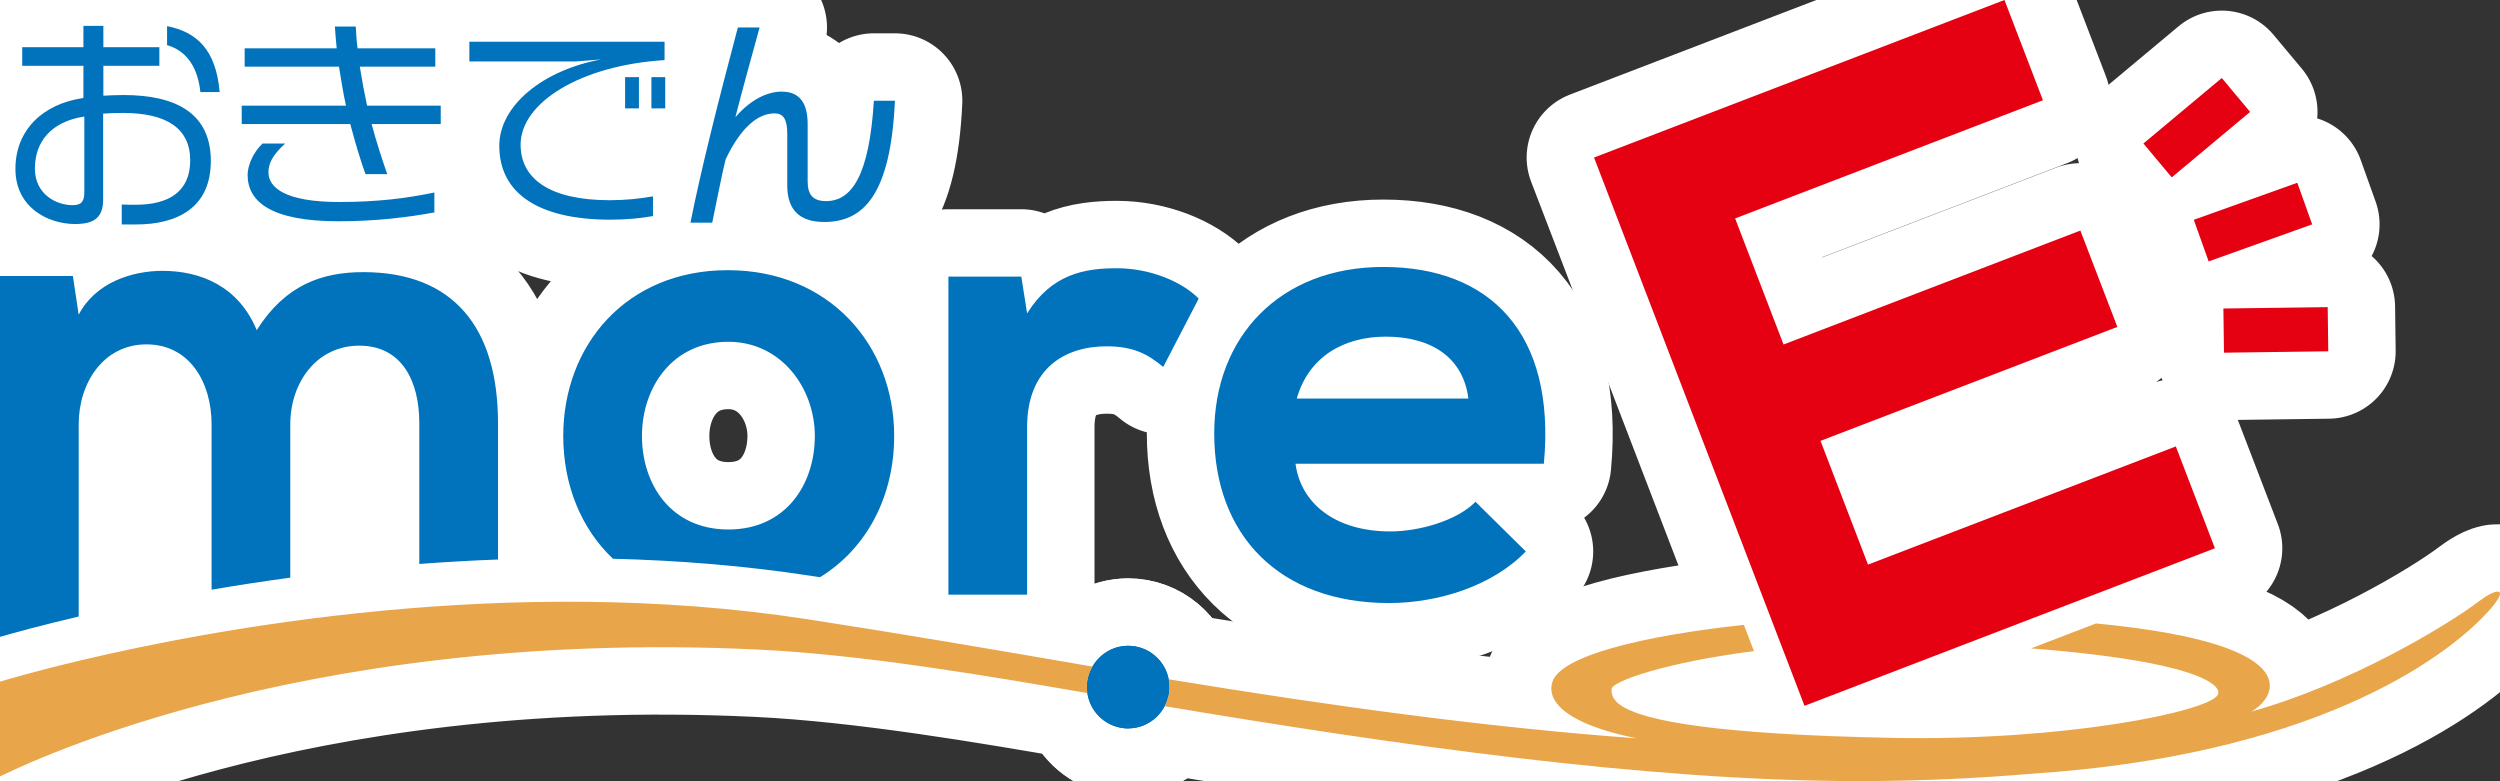 <?xml version="1.0" encoding="UTF-8"?>
<svg id="_レイヤー_2" data-name="レイヤー_2" xmlns="http://www.w3.org/2000/svg" viewBox="0 0 211.536 66.091">
  <rect x="0" y="0" width="211.536" height="66.091" fill="#333333" stroke="none"/>
  <defs>
    <style>
      .cls-1 {
        fill: #e9a549;
      }

      .cls-2 {
        fill: #0073bc;
      }

      .cls-3 {
        fill: none;
        stroke: #fff;
        stroke-linecap: round;
        stroke-linejoin: round;
        stroke-width: 11.406px;
      }

      .cls-4 {
        fill: #e50012;
      }
    </style>
  </defs>
  <g id="_デザイン" data-name="デザイン">
    <g id="_三色" data-name="三色">
      <g>
        <path id="_青" data-name="青" class="cls-3" d="M7.058,8.29v-2.725H1.88v-1.573h5.178v-1.803h1.688v1.803h4.738v1.573h-4.738v2.532c.5-.02,1.017-.057,1.708-.057,4.508,0,7.385,1.592,7.385,5.581,0,3.952-2.84,5.372-6.33,5.372h-1.208v-1.689c.403.02.728.02,1.188.02,2.725,0,4.605-1.055,4.605-3.76,0-2.723-2.034-4.008-5.678-4.008-.652,0-1.19.02-1.688.058v7.231c0,1.535-.71,2.11-2.379,2.11-2.283,0-5.044-1.4-5.044-4.661,0-3.28,2.301-5.505,5.753-6.003ZM2.953,14.255c0,2.243,1.88,3.106,3.185,3.106.787,0,.998-.345.998-1.131v-6.368c-2.8.422-4.182,2.128-4.182,4.393ZM16.956,7.79h1.63c-.307-3.606-1.956-5.083-4.45-5.581v1.611c1.305.365,2.552,1.458,2.82,3.97ZM30.924,14.734h1.842c-.402-1.15-.882-2.608-1.324-4.238h5.851v-1.553h-6.234c-.23-1.094-.442-2.207-.614-3.3h6.388v-1.553h-6.578c-.077-.595-.115-1.209-.154-1.842h-1.765c.039.633.097,1.247.154,1.842h-7.788v1.553h7.98c.191,1.093.345,2.206.594,3.3h-8.823v1.553h9.188c.422,1.611.863,3.068,1.285,4.238ZM24.134,12.145h-1.918c-.843.786-1.265,1.937-1.265,2.646,0,2.225,1.898,3.932,7.691,3.932,3.223,0,5.908-.345,8.113-.748v-1.688c-2.263.48-4.776.805-8.056.805-4.583,0-5.984-1.228-5.984-2.513,0-.671.268-1.4,1.418-2.435ZM55.251,18.283v-1.669c-1.093.192-2.283.327-3.663.327-5.025,0-7.538-1.785-7.538-4.7,0-3.548,5.063-6.713,12.181-7.155v-1.553h-16.516v1.669h8.976l2.187-.174c-4.948.902-8.631,3.914-8.631,7.308,0,3.99,3.261,6.235,9.341,6.253,1.381,0,2.59-.115,3.663-.306ZM54.063,9.172v-2.647h-1.17v2.647h1.17ZM55.118,9.172h1.17v-2.647h-1.17v2.647ZM69.893,17.016c-1.055,0-1.553-.498-1.553-1.649v-4.853c0-1.804-.691-2.762-2.187-2.762-1.19,0-2.608.633-3.932,2.168.518-2.033,1.535-5.735,2.053-7.595h-1.841c-1.707,6.425-3.165,12.256-4.01,16.514h1.842c.248-1.15.805-4.066,1.131-5.351,1.324-2.782,2.782-3.895,4.144-3.895.728,0,1.073.48,1.073,1.708v4.393c0,2.11,1.093,3.088,3.127,3.088,3.318,0,5.62-2.283,5.984-10.261h-1.783c-.385,6.31-1.86,8.496-4.048,8.496ZM95.457,54.644c-1.294,0-2.411.711-3.016,1.755-.299.515-.482,1.105-.482,1.743,0,.172.027.336.05.501.183,1.263,1.03,2.304,2.184,2.752.393.153.816.244,1.263.244.031,0,.059-.008.09-.009,1.309-.034,2.428-.787,2.999-1.879.253-.484.41-1.026.41-1.61,0-.227-.026-.448-.067-.663-.31-1.614-1.726-2.835-3.431-2.835Z"/>
        <path id="_青-2" data-name="青" class="cls-3" d="M42.139,35.798v11.545c-2.269.084-4.492.212-6.66.377v-11.922c0-3.548-1.473-6.55-5.076-6.55s-5.841,3.112-5.841,6.66v12.969c-2.342.318-4.568.662-6.659,1.02v-13.989c0-3.548-1.856-6.769-5.514-6.769-3.603,0-5.731,3.221-5.731,6.769v16.258c-3.286.771-5.586,1.411-6.66,1.723v-30.536h6.169l.491,3.276c1.418-2.73,4.53-3.712,7.096-3.712,3.22,0,6.441,1.31,7.969,5.021,2.402-3.82,5.512-4.912,9.006-4.912,7.642,0,11.409,4.694,11.409,12.773ZM75.66,36.889c0,5.063-2.271,9.484-6.272,11.951-.265-.04-.526-.079-.792-.119-5.633-.867-11.258-1.306-16.734-1.443-2.706-2.566-4.203-6.263-4.203-10.389,0-7.697,5.349-14.028,13.92-14.028s14.082,6.332,14.082,14.028ZM68.947,36.889c0-4.039-2.838-7.969-7.315-7.969-4.802,0-7.314,3.93-7.314,7.969,0,4.094,2.457,7.914,7.314,7.914s7.315-3.82,7.315-7.914ZM86.909,26.519l-.491-3.112h-6.169v26.91h6.66v-14.192c0-4.966,3.22-6.823,6.713-6.823,2.184,0,3.439.601,4.804,1.747l3.002-5.786c-1.475-1.473-4.149-2.566-6.932-2.566-2.73,0-5.514.493-7.587,3.822ZM130.632,39.236h-21.013c.436,3.329,3.329,5.731,8.024,5.731,2.457,0,5.676-.927,7.204-2.51l4.258,4.202c-2.838,2.948-7.478,4.367-11.572,4.367-9.279,0-14.793-5.731-14.793-14.356,0-8.186,5.568-14.081,14.302-14.081,9.006,0,14.629,5.567,13.59,16.648ZM124.246,33.723c-.436-3.493-3.165-5.239-6.987-5.239-3.602,0-6.549,1.745-7.533,5.239h14.519Z"/>
        <path id="_青-3" data-name="青" class="cls-3" d="M95.457,54.644c-1.294,0-2.411.711-3.016,1.755-.299.515-.482,1.105-.482,1.743,0,.172.027.336.05.501.183,1.263,1.03,2.304,2.184,2.752.393.153.816.244,1.263.244.031,0,.059-.008.09-.009,1.309-.034,2.428-.787,2.999-1.879.253-.484.41-1.026.41-1.61,0-.227-.026-.448-.067-.663-.31-1.614-1.726-2.835-3.431-2.835Z"/>
        <path id="_緑" data-name="緑" class="cls-3" d="M210.536,51.742c-3.835,4.221-15.163,12.207-38.758,13.737-2.293.194-4.502.329-6.452.423-2.69.129-5.377.189-8.059.189-18.021,0-39.354-3.096-58.722-6.339.253-.484.41-1.026.41-1.61,0-.227-.026-.448-.067-.663,13.807,2.266,26.947,4.074,39.619,4.996-3.829-.766-6.132-1.897-6.925-3.174-.319-.513-.401-1.049-.23-1.596.699-2.236,7.756-3.918,16.206-4.833l.853,2.222c-7.485.954-12.05,2.571-12.05,3.207,0,.369-.019.952,1.083,1.567,1.946,1.087,7.402,2.275,22.728,2.567,14.589.278,26.633-2.226,27.468-3.617.14-.233.063-.551-.391-.911-1.225-.972-5.235-2.255-15.394-3.043l5.498-2.11c9.37.894,13.167,2.55,14.304,4.116,1.005,1.383-.049,2.693-1.155,3.339,8.172-2.286,16.327-7.117,19.362-9.408,1.427-1.077,2.575-1.153.672.941ZM91.469,56.235c-7.472-1.286-15.2-2.615-23.228-3.85-25.065-3.857-50.024.779-61.582,3.534-4.136.986-6.571,1.733-6.66,1.761v8.015c.329-.104,24.222-12.641,64.133-10.733,9.043.432,19.809,2.294,27.269,3.578.201.034.406.069.607.104-.024-.165-.05-.33-.05-.501,0-.638.184-1.228.482-1.743-.325-.056-.645-.108-.971-.164Z"/>
        <path id="_赤" data-name="赤" class="cls-3" d="M187.995,6.601l-6.631,5.539,2.396,2.868,6.631-5.539-2.396-2.868ZM194.384,15.465l-8.759,3.134,1.259,3.519,8.759-3.134-1.259-3.519ZM196.956,25.988l-8.824.117.049,3.737,8.824-.117-.049-3.737ZM150.807,54.822c.16.417.32.835.48,1.251.386,1.004.772,2.012,1.157,3.015.081.21.162.422.243.633l1.105-.424,5.516-2.118,6.936-2.663,5.627-2.16,15.542-5.966-3.307-8.615-26.046,9.998-4.019-10.471,25.117-9.641-3.129-8.152-25.117,9.641-4.096-10.669,26.046-9.998-3.256-8.483-34.727,13.33c5.022,13.082,10.06,26.208,15.088,39.305.28.729.56,1.458.839,2.187Z"/>
      </g>
      <g>
        <path id="_青-4" data-name="青" class="cls-2" d="M7.058,8.29v-2.725H1.88v-1.573h5.178v-1.803h1.688v1.803h4.738v1.573h-4.738v2.532c.5-.02,1.017-.057,1.708-.057,4.508,0,7.385,1.592,7.385,5.581,0,3.952-2.84,5.372-6.33,5.372h-1.208v-1.689c.403.02.728.02,1.188.02,2.725,0,4.605-1.055,4.605-3.76,0-2.723-2.034-4.008-5.678-4.008-.652,0-1.19.02-1.688.058v7.231c0,1.535-.71,2.11-2.379,2.11-2.283,0-5.044-1.4-5.044-4.661,0-3.28,2.301-5.505,5.753-6.003ZM2.953,14.255c0,2.243,1.88,3.106,3.185,3.106.787,0,.998-.345.998-1.131v-6.368c-2.8.422-4.182,2.128-4.182,4.393ZM16.956,7.79h1.63c-.307-3.606-1.956-5.083-4.45-5.581v1.611c1.305.365,2.552,1.458,2.82,3.97ZM30.924,14.734h1.842c-.402-1.15-.882-2.608-1.324-4.238h5.851v-1.553h-6.234c-.23-1.094-.442-2.207-.614-3.3h6.388v-1.553h-6.578c-.077-.595-.115-1.209-.154-1.842h-1.765c.039.633.097,1.247.154,1.842h-7.788v1.553h7.98c.191,1.093.345,2.206.594,3.3h-8.823v1.553h9.188c.422,1.611.863,3.068,1.285,4.238ZM24.134,12.145h-1.918c-.843.786-1.265,1.937-1.265,2.646,0,2.225,1.898,3.932,7.691,3.932,3.223,0,5.908-.345,8.113-.748v-1.688c-2.263.48-4.776.805-8.056.805-4.583,0-5.984-1.228-5.984-2.513,0-.671.268-1.4,1.418-2.435ZM55.251,18.283v-1.669c-1.093.192-2.283.327-3.663.327-5.025,0-7.538-1.785-7.538-4.7,0-3.548,5.063-6.713,12.181-7.155v-1.553h-16.516v1.669h8.976l2.187-.174c-4.948.902-8.631,3.914-8.631,7.308,0,3.99,3.261,6.235,9.341,6.253,1.381,0,2.59-.115,3.663-.306ZM54.063,9.172v-2.647h-1.17v2.647h1.17ZM55.118,9.172h1.17v-2.647h-1.17v2.647ZM69.893,17.016c-1.055,0-1.553-.498-1.553-1.649v-4.853c0-1.804-.691-2.762-2.187-2.762-1.19,0-2.608.633-3.932,2.168.518-2.033,1.535-5.735,2.053-7.595h-1.841c-1.707,6.425-3.165,12.256-4.01,16.514h1.842c.248-1.15.805-4.066,1.131-5.351,1.324-2.782,2.782-3.895,4.144-3.895.728,0,1.073.48,1.073,1.708v4.393c0,2.11,1.093,3.088,3.127,3.088,3.318,0,5.62-2.283,5.984-10.261h-1.783c-.385,6.31-1.86,8.496-4.048,8.496ZM95.457,54.644c-1.294,0-2.411.711-3.016,1.755-.299.515-.482,1.105-.482,1.743,0,.172.027.336.05.501.183,1.263,1.03,2.304,2.184,2.752.393.153.816.244,1.263.244.031,0,.059-.008.09-.009,1.309-.034,2.428-.787,2.999-1.879.253-.484.41-1.026.41-1.61,0-.227-.026-.448-.067-.663-.31-1.614-1.726-2.835-3.431-2.835Z"/>
        <path id="_青-5" data-name="青" class="cls-2" d="M42.139,35.798v11.545c-2.269.084-4.492.212-6.66.377v-11.922c0-3.548-1.473-6.55-5.076-6.55s-5.841,3.112-5.841,6.66v12.969c-2.342.318-4.568.662-6.659,1.02v-13.989c0-3.548-1.856-6.769-5.514-6.769-3.603,0-5.731,3.221-5.731,6.769v16.258c-3.286.771-5.586,1.411-6.66,1.723v-30.536h6.169l.491,3.276c1.418-2.73,4.53-3.712,7.096-3.712,3.22,0,6.441,1.31,7.969,5.021,2.402-3.82,5.512-4.912,9.006-4.912,7.642,0,11.409,4.694,11.409,12.773ZM75.66,36.889c0,5.063-2.271,9.484-6.272,11.951-.265-.04-.526-.079-.792-.119-5.633-.867-11.258-1.306-16.734-1.443-2.706-2.566-4.203-6.263-4.203-10.389,0-7.697,5.349-14.028,13.92-14.028s14.082,6.332,14.082,14.028ZM68.947,36.889c0-4.039-2.838-7.969-7.315-7.969-4.802,0-7.314,3.93-7.314,7.969,0,4.094,2.457,7.914,7.314,7.914s7.315-3.82,7.315-7.914ZM86.909,26.519l-.491-3.112h-6.169v26.91h6.66v-14.192c0-4.966,3.22-6.823,6.713-6.823,2.184,0,3.439.601,4.804,1.747l3.002-5.786c-1.475-1.473-4.149-2.566-6.932-2.566-2.73,0-5.514.493-7.587,3.822ZM130.632,39.236h-21.013c.436,3.329,3.329,5.731,8.024,5.731,2.457,0,5.676-.927,7.204-2.51l4.258,4.202c-2.838,2.948-7.478,4.367-11.572,4.367-9.279,0-14.793-5.731-14.793-14.356,0-8.186,5.568-14.081,14.302-14.081,9.006,0,14.629,5.567,13.59,16.648ZM124.246,33.723c-.436-3.493-3.165-5.239-6.987-5.239-3.602,0-6.549,1.745-7.533,5.239h14.519Z"/>
        <path id="_青-6" data-name="青" class="cls-2" d="M95.457,54.644c-1.294,0-2.411.711-3.016,1.755-.299.515-.482,1.105-.482,1.743,0,.172.027.336.05.501.183,1.263,1.03,2.304,2.184,2.752.393.153.816.244,1.263.244.031,0,.059-.008.09-.009,1.309-.034,2.428-.787,2.999-1.879.253-.484.41-1.026.41-1.61,0-.227-.026-.448-.067-.663-.31-1.614-1.726-2.835-3.431-2.835Z"/>
        <path id="_緑-2" data-name="緑" class="cls-1" d="M210.536,51.742c-3.835,4.221-15.163,12.207-38.758,13.737-2.293.194-4.502.329-6.452.423-2.69.129-5.377.189-8.059.189-18.021,0-39.354-3.096-58.722-6.339.253-.484.41-1.026.41-1.61,0-.227-.026-.448-.067-.663,13.807,2.266,26.947,4.074,39.619,4.996-3.829-.766-6.132-1.897-6.925-3.174-.319-.513-.401-1.049-.23-1.596.699-2.236,7.756-3.918,16.206-4.833l.853,2.222c-7.485.954-12.05,2.571-12.05,3.207,0,.369-.019.952,1.083,1.567,1.946,1.087,7.402,2.275,22.728,2.567,14.589.278,26.633-2.226,27.468-3.617.14-.233.063-.551-.391-.911-1.225-.972-5.235-2.255-15.394-3.043l5.498-2.11c9.37.894,13.167,2.55,14.304,4.116,1.005,1.383-.049,2.693-1.155,3.339,8.172-2.286,16.327-7.117,19.362-9.408,1.427-1.077,2.575-1.153.672.941ZM91.469,56.235c-7.472-1.286-15.2-2.615-23.228-3.85-25.065-3.857-50.024.779-61.582,3.534-4.136.986-6.571,1.733-6.66,1.761v8.015c.329-.104,24.222-12.641,64.133-10.733,9.043.432,19.809,2.294,27.269,3.578.201.034.406.069.607.104-.024-.165-.05-.33-.05-.501,0-.638.184-1.228.482-1.743-.325-.056-.645-.108-.971-.164Z"/>
        <path id="_赤-2" data-name="赤" class="cls-4" d="M187.995,6.601l-6.631,5.539,2.396,2.868,6.631-5.539-2.396-2.868ZM194.384,15.465l-8.759,3.134,1.259,3.519,8.759-3.134-1.259-3.519ZM196.956,25.988l-8.824.117.049,3.737,8.824-.117-.049-3.737ZM150.807,54.822c.16.417.32.835.48,1.251.386,1.004.772,2.012,1.157,3.015.081.21.162.422.243.633l1.105-.424,5.516-2.118,6.936-2.663,5.627-2.16,15.542-5.966-3.307-8.615-26.046,9.998-4.019-10.471,25.117-9.641-3.129-8.152-25.117,9.641-4.096-10.669,26.046-9.998-3.256-8.483-34.727,13.33c5.022,13.082,10.06,26.208,15.088,39.305.28.729.56,1.458.839,2.187Z"/>
      </g>
    </g>
  </g>
</svg>